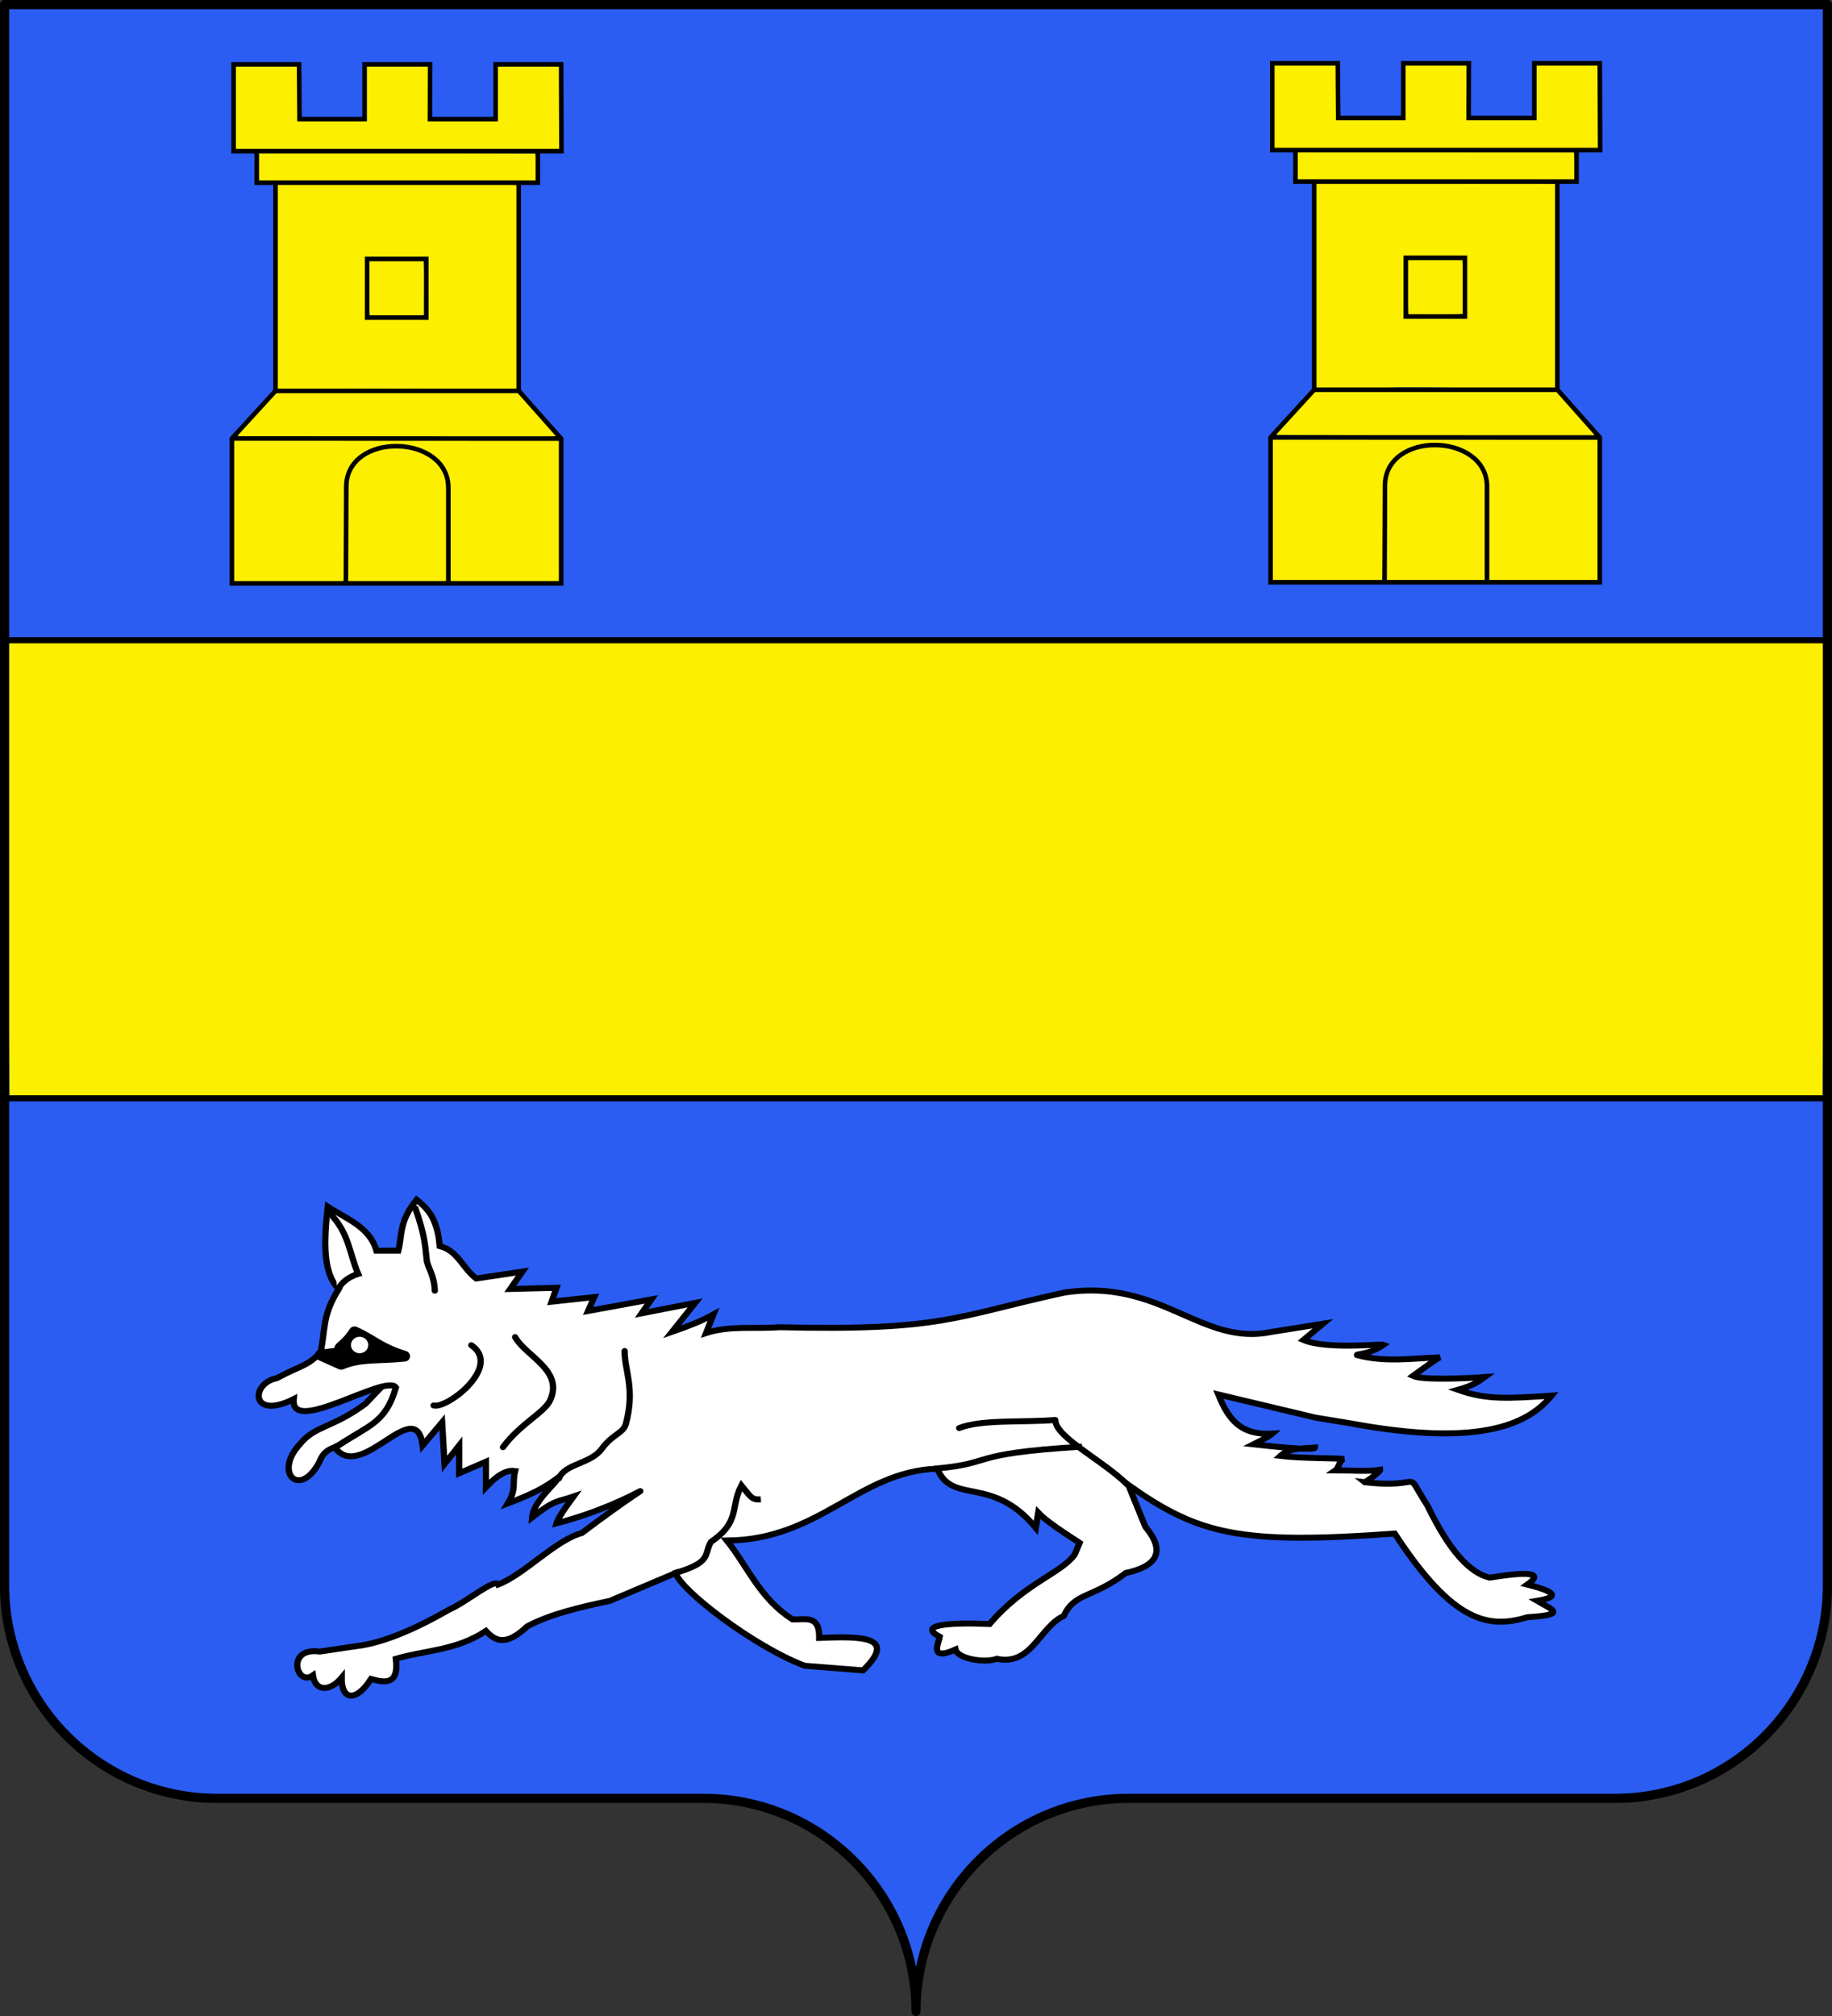 <?xml version="1.0" encoding="UTF-8" standalone="no"?>
<svg
   xmlns:dc="http://purl.org/dc/elements/1.1/"
   xmlns:cc="http://creativecommons.org/ns#"
   xmlns:rdf="http://www.w3.org/1999/02/22-rdf-syntax-ns#"
   xmlns:svg="http://www.w3.org/2000/svg"
   xmlns="http://www.w3.org/2000/svg"
   xmlns:xlink="http://www.w3.org/1999/xlink"
   xmlns:sodipodi="http://sodipodi.sourceforge.net/DTD/sodipodi-0.dtd"
   xmlns:inkscape="http://www.inkscape.org/namespaces/inkscape"
   height="660"
   width="600"
   version="1.0"
   id="svg2"
   sodipodi:version="0.32"
   inkscape:version="0.47 r22583"
   sodipodi:docname="Blason_ville_fr_Choisy.svg"
   inkscape:output_extension="org.inkscape.output.svg.inkscape"
   sodipodi:modified="true">
  <rect width="100%" height="100%" fill="#333333" stroke="none"/>
  <sodipodi:namedview
     inkscape:window-height="965"
     inkscape:window-width="1280"
     inkscape:pageshadow="2"
     inkscape:pageopacity="0.0"
     guidetolerance="10.0"
     gridtolerance="10.0"
     objecttolerance="10.0"
     borderopacity="1.0"
     bordercolor="#666666"
     pagecolor="#ffffff"
     id="base"
     showgrid="false"
     height="660px"
     inkscape:zoom="1"
     inkscape:cx="554.55125"
     inkscape:cy="296.86336"
     inkscape:window-x="-4"
     inkscape:window-y="-4"
     inkscape:current-layer="layer2"
     inkscape:window-maximized="1"
     inkscape:showpageshadow="false"
     showborder="false" />
  <defs
     id="defs6">
    <linearGradient
       id="linearGradient2893">
      <stop
         style="stop-color:white;stop-opacity:0.314;"
         offset="0"
         id="stop2895" />
      <stop
         id="stop2897"
         offset="0.19"
         style="stop-color:white;stop-opacity:0.251;" />
      <stop
         style="stop-color:#6b6b6b;stop-opacity:0.125;"
         offset="0.6"
         id="stop2901" />
      <stop
         style="stop-color:black;stop-opacity:0.125;"
         offset="1"
         id="stop2899" />
    </linearGradient>
    <radialGradient
       inkscape:collect="always"
       xlink:href="#linearGradient2893"
       id="radialGradient11919"
       gradientUnits="userSpaceOnUse"
       gradientTransform="matrix(1.551,0,0,1.35,-227.894,-51.264)"
       cx="285.186"
       cy="200.448"
       fx="285.186"
       fy="200.448"
       r="300" />
    <radialGradient
       gradientTransform="matrix(1.551,0,0,1.35,-227.894,-51.264)"
       gradientUnits="userSpaceOnUse"
       xlink:href="#linearGradient2893-4"
       id="radialGradient11919-8"
       fy="200.448"
       fx="285.186"
       r="300"
       cy="200.448"
       cx="285.186" />
    <linearGradient
       id="linearGradient2893-4">
      <stop
         offset="0"
         style="stop-color:#ffffff;stop-opacity:0.314"
         id="stop2895-0" />
      <stop
         offset="0.19"
         style="stop-color:#ffffff;stop-opacity:0.251"
         id="stop2897-9" />
      <stop
         offset="0.6"
         style="stop-color:#6b6b6b;stop-opacity:0.125"
         id="stop2901-4" />
      <stop
         offset="1"
         style="stop-color:#000000;stop-opacity:0.125"
         id="stop2899-8" />
    </linearGradient>
  </defs>
  <g
     inkscape:groupmode="layer"
     id="layer1"
     inkscape:label="Fond écu"
     sodipodi:insensitive="true">
    <path
       id="path2014"
       style="fill:#2b5df2;fill-opacity:1;fill-rule:nonzero;stroke:none"
       d="M 300,658.499 C 300,619.995 331.203,588.746 369.65,588.746 408.097,588.746 490.403,588.746 528.85,588.746 567.297,588.746 598.5,557.496 598.5,518.992 L 598.5,1.5 1.5,1.5 1.5,518.992 C 1.5,557.496 32.703,588.746 71.15,588.746 109.597,588.746 191.903,588.746 230.35,588.746 268.797,588.746 300,619.995 300,658.499 z"
       sodipodi:nodetypes="cssccccssc" />
    <path
       style="color:#000000;fill:#fcef00;fill-opacity:1;fill-rule:nonzero;stroke:none;stroke-width:1;marker:none;visibility:visible;display:inline;overflow:visible;enable-background:accumulate"
       d="M 2.827,210.468 C 2.99,259.912 2.502,309.625 3.071,358.901 201.028,358.901 398.986,358.901 596.943,358.901 597.511,309.625 597.024,259.912 597.187,210.468 499.257,209.899 400.89,210.387 302.792,210.224 202.885,210.224 102.978,210.224 3.071,210.224 L 2.827,210.468 z"
       id="path3782" />
    <path
       style="fill:none;stroke:#000000;stroke-width:2;stroke-linecap:butt;stroke-linejoin:miter;stroke-miterlimit:4;stroke-opacity:1;stroke-dasharray:none"
       d="M 0.977,359.573 598.411,359.573"
       id="path3006"
       sodipodi:nodetypes="cc" />
    <path
       style="fill:none;stroke:#000000;stroke-width:2;stroke-linecap:butt;stroke-linejoin:miter;stroke-miterlimit:4;stroke-opacity:1;stroke-dasharray:none"
       d="M 0.488,209.604 598.411,209.604"
       id="path3780"
       sodipodi:nodetypes="cc" />
  </g>
  <g
     inkscape:groupmode="layer"
     id="layer2"
     inkscape:label="Meubles"
     sodipodi:insensitive="true">
    <g
       id="g4078"
       transform="translate(0,4.418)">
      <g
         id="g3995"
         transform="translate(29.968,9.319)">
        <path
           sodipodi:nodetypes="ccccccccccccc"
           id="path3993"
           d="M 46.932,7.838 C 47.097,16.698 46.216,27.125 46.786,35.818 81.869,35.818 118.507,35.559 153.59,35.559 154.156,26.865 153.411,16.44 153.574,7.579 147.127,7.529 139.466,7.757 132.852,7.595 132.284,13.269 132.771,19.38 132.609,25.223 124.994,25.223 118.415,24.964 110.8,24.964 110.636,19.122 111.124,13.14 110.557,7.465 103.942,7.627 96.022,7.141 89.576,7.708 89.576,13.503 89.187,19.298 89.187,25.093 81.745,25.093 75.468,24.964 68.026,24.964 67.863,19.122 68.609,13.01 68.042,7.336 61.431,7.497 53.373,7.272 46.932,7.838 z"
           style="color:#000000;fill:#fcef00;fill-opacity:1;fill-rule:nonzero;stroke:none;stroke-width:1;marker:none;visibility:visible;display:inline;overflow:visible;enable-background:accumulate" />
        <path
           id="path3991"
           d="M 54.579,36.483 C 54.756,39.462 54.237,42.729 54.822,45.54 85.082,45.54 115.342,45.54 145.603,45.54 145.902,42.761 145.785,39.26 145.295,36.499 115.137,36.413 84.979,36.326 54.822,36.24 L 54.579,36.483 z"
           style="color:#000000;fill:#fcef00;fill-opacity:1;fill-rule:nonzero;stroke:none;stroke-width:1;marker:none;visibility:visible;display:inline;overflow:visible;enable-background:accumulate" />
        <path
           id="path3989"
           d="M 90.872,71.739 C 91.034,77.662 90.547,83.854 91.115,89.61 97.038,89.448 103.23,89.934 108.986,89.367 108.823,83.444 109.31,77.251 108.743,71.496 102.823,71.657 96.622,71.173 90.872,71.739 z"
           style="color:#000000;fill:#fcef00;fill-opacity:1;fill-rule:nonzero;stroke:none;stroke-width:1;marker:none;visibility:visible;display:inline;overflow:visible;enable-background:accumulate" />
        <path
           sodipodi:nodetypes="ccccccccccccccc"
           id="path3987"
           d="M 60.8,46.852 C 60.8,68.974 60.671,92.002 60.671,114.123 70.92,114.69 81.735,113.297 92.152,113.46 107.706,113.46 124.037,113.978 139.591,113.978 140.158,103.729 139.413,92.396 139.575,81.979 139.575,70.227 139.705,58.604 139.705,46.852 129.456,46.285 118.123,46.771 107.706,46.609 92.152,46.609 76.598,46.609 61.043,46.609 L 60.8,46.852 z M 99.929,70.427 C 103.304,70.427 106.68,70.427 110.055,70.427 110.055,77.177 110.055,83.928 110.055,90.679 103.304,90.679 96.553,90.679 89.802,90.679 89.802,83.928 89.802,77.177 89.802,70.427 93.178,70.427 96.553,70.427 99.929,70.427 z"
           style="color:#000000;fill:#fcef00;fill-opacity:1;fill-rule:nonzero;stroke:none;stroke-width:1;marker:none;visibility:visible;display:inline;overflow:visible;enable-background:accumulate" />
        <path
           id="path3985"
           d="M 100.056,114.755 C 86.889,114.759 73.722,114.763 60.555,114.767 56.786,118.636 53.201,122.765 49.538,126.766 49.026,127.475 48.202,128.013 47.873,128.817 48.585,129.361 49.733,128.903 50.591,129.084 80.221,129.338 109.852,129.241 139.482,129.347 143.576,129.265 147.705,129.539 151.778,129.155 152.456,128.63 151.163,127.995 150.954,127.516 147.157,123.268 143.462,118.87 139.567,114.748 126.399,114.74 113.226,114.754 100.056,114.755 z"
           style="color:#000000;fill:#fcef00;fill-opacity:1;fill-rule:nonzero;stroke:none;stroke-width:1;marker:none;visibility:visible;display:inline;overflow:visible;enable-background:accumulate" />
        <path
           id="path3983"
           d="M 46.517,130.548 C 46.388,142.85 46.499,155.195 46.462,167.514 46.528,170.549 46.33,173.647 46.56,176.644 58.482,176.772 70.447,176.662 82.385,176.699 82.983,175.843 82.512,174.391 82.702,173.313 82.992,163.731 82.748,154.141 83.023,144.561 83.164,139.211 87.405,134.727 92.307,133.071 98.924,130.769 106.862,131.532 112.504,135.879 115.576,138.29 117.551,142.172 117.288,146.138 117.393,156.24 117.315,166.344 117.339,176.447 118.199,177.038 119.652,176.529 120.732,176.699 131.465,176.699 142.198,176.699 152.931,176.699 153.522,175.839 153.013,174.386 153.183,173.306 153.183,159.104 153.183,144.903 153.183,130.701 152.323,130.11 150.87,130.619 149.79,130.449 115.431,130.449 81.072,130.449 46.713,130.449 L 46.538,130.537 46.517,130.548 z"
           style="color:#000000;fill:#fcef00;fill-opacity:1;fill-rule:nonzero;stroke:none;stroke-width:1;marker:none;visibility:visible;display:inline;overflow:visible;enable-background:accumulate" />
        <path
           id="path3981"
           d="M 99.08,132.897 C 93.747,133.041 87.862,135.268 85.275,140.199 83.595,143.082 84.256,146.569 84.045,149.752 83.984,158.65 83.943,167.549 83.864,176.447 84.723,177.038 86.176,176.529 87.257,176.699 96.845,176.699 106.432,176.699 116.02,176.699 116.611,175.839 116.102,174.386 116.272,173.306 116.195,163.69 116.442,154.067 116.106,144.457 115.957,140.599 113.146,137.397 109.989,135.496 106.679,133.618 102.878,132.806 99.08,132.897 z"
           style="color:#000000;fill:#fcef02;fill-opacity:1;fill-rule:nonzero;stroke:none;stroke-width:1;marker:none;visibility:visible;display:inline;overflow:visible;enable-background:accumulate" />
      </g>
      <path
         d="M 169.966,123.61 183.781,139.191 183.781,186.569 75.951,186.569 75.951,139.13 90.329,123.428 M 113.281,186.477 113.41,155.02 C 113.364,136.899 146.341,137.503 146.835,154.89 L 146.835,186.504 M 120.239,80.368 139.609,80.368 139.609,99.555 120.239,99.555 120.239,80.368 z M 183.882,45.081 183.777,16.663 162.323,16.663 162.323,34.583 C 161.803,34.583 140.809,34.583 140.809,34.583 L 140.869,16.663 119.415,16.663 119.415,34.583 98.101,34.583 97.961,16.663 76.507,16.663 76.507,45.081 183.882,45.081 z M 84.096,45.05 C 84.096,48.556 84.096,51.879 84.096,55.385 L 176.16,55.385 C 176.16,51.613 176.16,48.741 176.16,45.129 M 169.873,55.442 169.873,123.547 90.239,123.547 90.239,55.76 M 76.01,139.13 183.326,139.171"
         style="color:#000000;fill:none;stroke:#000000;stroke-width:1.5;stroke-linecap:butt;stroke-linejoin:miter;stroke-miterlimit:4;stroke-opacity:1;stroke-dashoffset:0;marker:none;visibility:visible;display:inline;overflow:visible;enable-background:accumulate"
         id="rect3958" />
      <g
         transform="translate(340.179,-0.366)"
         id="g3960-1">
        <g
           id="g3995-0"
           transform="translate(29.968,9.319)">
          <path
             sodipodi:nodetypes="ccccccccccccc"
             id="path3993-9"
             d="M 46.932,7.838 C 47.097,16.698 46.216,27.125 46.786,35.818 81.869,35.818 118.507,35.559 153.59,35.559 154.156,26.865 153.411,16.44 153.574,7.579 147.127,7.529 139.466,7.757 132.852,7.595 132.284,13.269 132.771,19.38 132.609,25.223 124.994,25.223 118.415,24.964 110.8,24.964 110.636,19.122 111.124,13.14 110.557,7.465 103.942,7.627 96.022,7.141 89.576,7.708 89.576,13.503 89.187,19.298 89.187,25.093 81.745,25.093 75.468,24.964 68.026,24.964 67.863,19.122 68.609,13.01 68.042,7.336 61.431,7.497 53.373,7.272 46.932,7.838 z"
             style="color:#000000;fill:#fcef00;fill-opacity:1;fill-rule:nonzero;stroke:none;stroke-width:1;marker:none;visibility:visible;display:inline;overflow:visible;enable-background:accumulate" />
          <path
             id="path3991-4"
             d="M 54.579,36.483 C 54.756,39.462 54.237,42.729 54.822,45.54 85.082,45.54 115.342,45.54 145.603,45.54 145.902,42.761 145.785,39.26 145.295,36.499 115.137,36.413 84.979,36.326 54.822,36.24 L 54.579,36.483 z"
             style="color:#000000;fill:#fcef00;fill-opacity:1;fill-rule:nonzero;stroke:none;stroke-width:1;marker:none;visibility:visible;display:inline;overflow:visible;enable-background:accumulate" />
          <path
             id="path3989-8"
             d="M 90.872,71.739 C 91.034,77.662 90.547,83.854 91.115,89.61 97.038,89.448 103.23,89.934 108.986,89.367 108.823,83.444 109.31,77.251 108.743,71.496 102.823,71.657 96.622,71.173 90.872,71.739 z"
             style="color:#000000;fill:#fcef00;fill-opacity:1;fill-rule:nonzero;stroke:none;stroke-width:1;marker:none;visibility:visible;display:inline;overflow:visible;enable-background:accumulate" />
          <path
             sodipodi:nodetypes="ccccccccccccccc"
             id="path3987-8"
             d="M 60.8,46.852 C 60.8,68.974 60.671,92.002 60.671,114.123 70.92,114.69 81.735,113.297 92.152,113.46 107.706,113.46 124.037,113.978 139.591,113.978 140.158,103.729 139.413,92.396 139.575,81.979 139.575,70.227 139.705,58.604 139.705,46.852 129.456,46.285 118.123,46.771 107.706,46.609 92.152,46.609 76.598,46.609 61.043,46.609 L 60.8,46.852 z M 99.929,70.427 C 103.304,70.427 106.68,70.427 110.055,70.427 110.055,77.177 110.055,83.928 110.055,90.679 103.304,90.679 96.553,90.679 89.802,90.679 89.802,83.928 89.802,77.177 89.802,70.427 93.178,70.427 96.553,70.427 99.929,70.427 z"
             style="color:#000000;fill:#fcef00;fill-opacity:1;fill-rule:nonzero;stroke:none;stroke-width:1;marker:none;visibility:visible;display:inline;overflow:visible;enable-background:accumulate" />
          <path
             id="path3985-2"
             d="M 100.056,114.755 C 86.889,114.759 73.722,114.763 60.555,114.767 56.786,118.636 53.201,122.765 49.538,126.766 49.026,127.475 48.202,128.013 47.873,128.817 48.585,129.361 49.733,128.903 50.591,129.084 80.221,129.338 109.852,129.241 139.482,129.347 143.576,129.265 147.705,129.539 151.778,129.155 152.456,128.63 151.163,127.995 150.954,127.516 147.157,123.268 143.462,118.87 139.567,114.748 126.399,114.74 113.226,114.754 100.056,114.755 z"
             style="color:#000000;fill:#fcef00;fill-opacity:1;fill-rule:nonzero;stroke:none;stroke-width:1;marker:none;visibility:visible;display:inline;overflow:visible;enable-background:accumulate" />
          <path
             id="path3983-4"
             d="M 46.517,130.548 C 46.388,142.85 46.499,155.195 46.462,167.514 46.528,170.549 46.33,173.647 46.56,176.644 58.482,176.772 70.447,176.662 82.385,176.699 82.983,175.843 82.512,174.391 82.702,173.313 82.992,163.731 82.748,154.141 83.023,144.561 83.164,139.211 87.405,134.727 92.307,133.071 98.924,130.769 106.862,131.532 112.504,135.879 115.576,138.29 117.551,142.172 117.288,146.138 117.393,156.24 117.315,166.344 117.339,176.447 118.199,177.038 119.652,176.529 120.732,176.699 131.465,176.699 142.198,176.699 152.931,176.699 153.522,175.839 153.013,174.386 153.183,173.306 153.183,159.104 153.183,144.903 153.183,130.701 152.323,130.11 150.87,130.619 149.79,130.449 115.431,130.449 81.072,130.449 46.713,130.449 L 46.538,130.537 46.517,130.548 z"
             style="color:#000000;fill:#fcef00;fill-opacity:1;fill-rule:nonzero;stroke:none;stroke-width:1;marker:none;visibility:visible;display:inline;overflow:visible;enable-background:accumulate" />
          <path
             id="path3981-5"
             d="M 99.08,132.897 C 93.747,133.041 87.862,135.268 85.275,140.199 83.595,143.082 84.256,146.569 84.045,149.752 83.984,158.65 83.943,167.549 83.864,176.447 84.723,177.038 86.176,176.529 87.257,176.699 96.845,176.699 106.432,176.699 116.02,176.699 116.611,175.839 116.102,174.386 116.272,173.306 116.195,163.69 116.442,154.067 116.106,144.457 115.957,140.599 113.146,137.397 109.989,135.496 106.679,133.618 102.878,132.806 99.08,132.897 z"
             style="color:#000000;fill:#fcef02;fill-opacity:1;fill-rule:nonzero;stroke:none;stroke-width:1;marker:none;visibility:visible;display:inline;overflow:visible;enable-background:accumulate" />
        </g>
        <path
           d="M 169.966,123.61 183.781,139.191 183.781,186.569 75.951,186.569 75.951,139.13 90.329,123.428 M 113.281,186.477 113.41,155.02 C 113.364,136.899 146.341,137.503 146.835,154.89 L 146.835,186.504 M 120.239,80.368 139.609,80.368 139.609,99.555 120.239,99.555 120.239,80.368 z M 183.882,45.081 183.777,16.663 162.323,16.663 162.323,34.583 C 161.803,34.583 140.809,34.583 140.809,34.583 L 140.869,16.663 119.415,16.663 119.415,34.583 98.101,34.583 97.961,16.663 76.507,16.663 76.507,45.081 183.882,45.081 z M 84.096,45.05 C 84.096,48.556 84.096,51.879 84.096,55.385 L 176.16,55.385 C 176.16,51.613 176.16,48.741 176.16,45.129 M 169.873,55.442 169.873,123.547 90.239,123.547 90.239,55.76 M 76.01,139.13 183.326,139.171"
           style="color:#000000;fill:none;stroke:#000000;stroke-width:1.5;stroke-linecap:butt;stroke-linejoin:miter;stroke-miterlimit:4;stroke-opacity:1;stroke-dashoffset:0;marker:none;visibility:visible;display:inline;overflow:visible;enable-background:accumulate"
           id="rect3958-5" />
      </g>
    </g>
    <g
       id="g6555"
       transform="matrix(1.182,0,0,1.061,-213.047,77.098)">
      <g
         id="g2876"
         transform="matrix(1.046,0,0,1.11,191.947,-67.23)">
        <path
           sodipodi:nodetypes="ccccccc"
           id="path6527"
           d="M 85.625,385.316 C 76.782,392.184 72.224,391.324 68.222,396.595 61.232,404.487 68.213,411.805 73.395,401.532 74.933,397.357 77.261,398.059 79.824,395.95 L 97.549,384.671 92.07,378.226 85.625,385.316 z"
           style="fill:#ffffff;fill-opacity:1;fill-rule:evenodd;stroke:#000000;stroke-width:1.657;stroke-linecap:butt;stroke-linejoin:round;stroke-miterlimit:4;stroke-opacity:1;stroke-dasharray:none" />
        <path
           sodipodi:nodetypes="cccccccccccccccccccccccccccccccccccccccccccccccccccccccccccccccccccccccccccccccccccccccccccccccccc"
           id="path4621"
           d="M 73.558,454.202 C 64.379,452.866 67.375,464.093 71.689,460.837 72.35,465.432 76.239,465.334 79.313,461.481 79.234,467.553 82.961,468.535 87.103,461.826 91.026,463.011 94.514,463.352 93.681,456.214 101.631,453.774 109.58,453.975 117.529,448.48 119.926,451.188 122.701,452.952 128.486,447.191 134.704,443.74 142.495,441.863 150.4,440.101 L 167.803,432.367 C 168.936,437.005 188.424,452.783 201.963,458.148 L 217.432,459.437 C 226.85,449.786 216.589,449.975 205.83,450.413 205.939,443.75 201.871,445.441 198.74,445.257 190.025,439.409 186.998,430.718 181.338,423.343 205.967,423.187 216.164,404.157 237.09,403.363 241.07,413.562 251.541,405.025 263.193,419.798 L 263.838,415.609 C 265.843,417.853 270.263,420.902 274.795,423.988 L 273.506,427.21 C 269.961,432.474 260.268,435.11 250.947,446.546 239.839,446.035 231.879,446.848 237.734,450.091 237.52,451.702 234.73,457.018 241.924,453.636 242.461,456.139 249.443,457.502 252.881,456.214 262.085,458.27 264.097,447.48 270.605,444.29 273.503,437.733 278.095,439.494 287.041,432.367 295.228,430.495 297.75,426.5 292.197,419.476 L 287.685,407.874 C 306.224,421.606 317.016,424.573 358.262,421.409 373.852,446.44 383.251,447.875 393.5,444.646 404.355,443.968 399.779,442.477 395.967,440.101 401.811,439.099 401.29,437.664 393.389,435.589 398.096,432.108 393.268,431.992 383.398,433.656 378.162,432.339 372.792,426.323 366.963,413.675 360.218,402.65 366.959,409.155 350.24,407.12 350.418,407.274 354.449,404.28 354.394,403.685 351.203,404.227 346.451,403.834 342.569,403.825 343.481,403.176 343.505,401.145 344.817,400.641 342.861,400.454 333.184,400.499 327.969,399.818 330.229,397.642 333.373,397.778 337.142,397.497 337.15,398.554 323.639,396.915 320.879,396.595 320.879,396.595 325.073,394.41 325.882,393.643 317.613,394.084 314.318,389.983 311.533,382.738 L 337.314,389.183 346.66,390.794 C 382.405,397.74 394.191,390.266 399.834,383.06 388.34,383.85 382.646,384.301 375.02,381.449 379.07,380.267 380.572,379.085 382.109,377.904 375.736,378.369 365.444,378.726 363.096,377.581 365.459,375.792 368.467,373.45 370.186,372.425 362.881,372.696 355.576,373.904 348.271,371.781 348.079,371.432 351.582,371.698 355.361,368.88 354.824,368.63 340.107,370.299 334.092,367.591 L 339.248,363.079 325.713,365.335 C 307.134,369.512 296.442,350.426 270.928,354.378 241.576,361.084 238.72,365.117 195.195,364.046 188.857,364.583 182.197,363.509 175.859,365.658 L 177.793,360.501 C 175.09,362.113 171.253,363.724 166.836,365.335 L 172.959,357.279 158.779,360.179 161.357,356.312 144.599,359.534 146.211,355.667 134.932,356.956 136.221,353.089 123.974,353.411 127.197,348.577 114.951,350.511 C 111.214,347.449 110.102,342.779 105.283,341.488 104.645,333.092 101.488,330.633 99.16,328.597 94.457,334.78 95.393,338.262 94.326,342.777 L 88.525,342.777 C 86.77,336.153 80.585,333.959 75.635,330.531 74.586,340.313 74.331,349.099 78.535,353.411 74.053,360.977 75.12,364.336 73.701,371.136 69.954,375.003 69.079,374.359 62.099,378.226 55.126,379.64 55.166,390.034 66.611,384.027 65.609,394.41 91.109,376.808 93.681,380.804 90.894,390.904 86.37,391.274 77.568,397.562 84.569,407.396 98.977,382.422 100.771,396.917 L 105.928,390.472 106.572,402.074 110.439,396.917 110.439,404.652 117.529,401.429 117.529,408.519 C 121.103,404.525 123.398,403.729 125.264,404.007 124.431,407.338 125.717,408.869 123.33,413.031 130.031,410.346 132.88,408.762 136.543,405.941 136.705,406.963 130.044,412.334 129.775,416.898 135.887,411.864 136.374,412.678 140.732,411.097 138.413,414.402 136.566,417.234 136.221,418.564 158.997,412.411 169.017,400.645 142.933,421.253 135.843,423.313 127.842,432.69 120.752,435.589 119.786,433.762 112.869,440.165 107.562,442.679 99.554,447.508 90.558,451.846 83.037,452.725 L 73.558,454.202 z"
           style="fill:#ffffff;fill-opacity:1;fill-rule:evenodd;stroke:#000001;stroke-width:1.657;stroke-linecap:butt;stroke-linejoin:miter;stroke-miterlimit:4;stroke-opacity:1;stroke-dasharray:none" />
        <path
           sodipodi:nodetypes="ccc"
           id="path5508"
           d="M 75.957,332.142 C 81.384,337.835 81.311,343.529 83.691,349.222 80.629,350.207 78.723,352.221 78.213,354.056"
           style="fill:#ffffff;fill-opacity:1;fill-rule:evenodd;stroke:#000001;stroke-width:1.657;stroke-linecap:butt;stroke-linejoin:miter;stroke-miterlimit:4;stroke-opacity:1;stroke-dasharray:none" />
        <path
           sodipodi:nodetypes="ccc"
           id="path6396"
           d="M 98.838,331.014 C 101.5,338.746 101.449,341.976 101.842,345.342 102.095,347.509 103.821,349.41 103.994,353.895"
           style="fill:#ffffff;fill-opacity:1;fill-rule:evenodd;stroke:#000001;stroke-width:1.657;stroke-linecap:round;stroke-linejoin:round;stroke-miterlimit:4;stroke-opacity:1;stroke-dasharray:none" />
        <path
           sodipodi:nodetypes="cccc"
           id="path6398"
           d="M 154.267,370.653 C 154.238,376.129 157.134,381.078 154.59,390.955 153.765,393.684 151.177,393.622 148.169,397.912 145.258,402.079 138.42,401.925 136.865,406.102"
           style="fill:#ffffff;fill-opacity:1;fill-rule:evenodd;stroke:#000001;stroke-width:1.657;stroke-linecap:round;stroke-linejoin:round;stroke-miterlimit:4;stroke-opacity:1;stroke-dasharray:none" />
        <path
           sodipodi:nodetypes="ccc"
           id="path6400"
           d="M 125.264,366.785 C 128.112,372.157 138.03,375.916 134.609,384.188 133.159,387.751 126.741,390.732 122.041,397.401"
           style="fill:#ffffff;fill-opacity:1;fill-rule:evenodd;stroke:#000001;stroke-width:1.657;stroke-linecap:round;stroke-linejoin:round;stroke-miterlimit:4;stroke-opacity:1;stroke-dasharray:none" />
        <path
           id="path6402"
           d="M 113.662,369.041 C 121.902,374.996 107.229,386.82 103.672,385.799"
           style="fill:#ffffff;fill-opacity:1;fill-rule:evenodd;stroke:#000001;stroke-width:1.657;stroke-linecap:round;stroke-linejoin:round;stroke-miterlimit:4;stroke-opacity:1;stroke-dasharray:none" />
        <path
           sodipodi:nodetypes="cccc"
           id="path6407"
           d="M 167.158,432.528 C 177.576,429.388 175.148,427.43 177.103,423.77 185.04,418.039 182.184,414.21 185.205,408.035 187.652,411.126 187.829,412.072 190.361,411.903"
           style="fill:#ffffff;fill-opacity:1;fill-rule:evenodd;stroke:#000001;stroke-width:1.657;stroke-linecap:butt;stroke-linejoin:miter;stroke-miterlimit:4;stroke-opacity:1;stroke-dasharray:none" />
        <path
           sodipodi:nodetypes="ccc"
           id="path6409"
           d="M 242.891,392.083 C 248.78,389.6 259.862,390.578 268.35,389.827 268.426,395.03 282.65,401.777 288.975,409.486"
           style="fill:#ffffff;fill-opacity:1;fill-rule:evenodd;stroke:#000001;stroke-width:1.657;stroke-linecap:round;stroke-linejoin:round;stroke-miterlimit:4;stroke-opacity:1;stroke-dasharray:none" />
        <path
           sodipodi:nodetypes="cc"
           id="path6411"
           d="M 236.445,403.363 C 253.013,401.842 244.112,399.254 275.439,397.24"
           style="fill:#ffffff;fill-opacity:1;fill-rule:evenodd;stroke:#000001;stroke-width:1.657;stroke-linecap:butt;stroke-linejoin:round;stroke-miterlimit:4;stroke-opacity:1;stroke-dasharray:none" />
        <path
           sodipodi:nodetypes="cccccc"
           id="path6405"
           d="M 73.701,371.781 79.18,374.359 C 84.336,372.085 88.525,372.892 95.937,372.103 89.105,369.847 87.622,367.591 82.724,365.335 80.016,369.757 78.189,369.247 78.857,371.136 L 73.701,371.781 z"
           style="fill:#000000;fill-opacity:1;fill-rule:evenodd;stroke:#000001;stroke-width:3;stroke-linecap:round;stroke-linejoin:round;stroke-miterlimit:4;stroke-opacity:1;stroke-dasharray:none" />
        <path
           transform="matrix(0.696,0,0,0.696,-21.901,157.371)"
           d="M 153.399,304.057 A 1.128,1.128 0 1 1 151.143,304.057 1.128,1.128 0 1 1 153.399,304.057 z"
           sodipodi:ry="1.1279302"
           sodipodi:rx="1.1279302"
           sodipodi:cy="304.05746"
           sodipodi:cx="152.27057"
           id="path6413"
           style="fill:#ffffff;fill-opacity:1;stroke:#ffffff;stroke-width:4.313;stroke-linecap:round;stroke-linejoin:round;stroke-miterlimit:4;stroke-opacity:1;stroke-dasharray:none"
           sodipodi:type="arc" />
      </g>
    </g>
  </g>
  <g
     inkscape:groupmode="layer"
     id="layer3"
     inkscape:label="Reflet final"
     sodipodi:insensitive="true"
     style="display:none">
    <path
       id="path2875"
       style="fill:url(#radialGradient11919);fill-opacity:1;fill-rule:evenodd;stroke:none"
       d="M 1.5,1.5 1.5,518.991 C 1.5,557.496 32.703,588.746 71.15,588.746 109.597,588.746 191.903,588.746 230.35,588.746 268.797,588.745 300,619.996 300,658.5 300,619.996 331.203,588.746 369.65,588.746 408.097,588.745 490.403,588.746 528.85,588.746 567.297,588.746 598.5,557.496 598.5,518.991 L 598.5,1.5 1.5,1.5 z" />
  </g>
  <g
     inkscape:groupmode="layer"
     id="layer4"
     inkscape:label="Contour final"
     sodipodi:insensitive="true">
    <path
       id="path1572"
       style="fill:none;stroke:#000000;stroke-width:3;stroke-linecap:round;stroke-linejoin:round;stroke-miterlimit:4;stroke-opacity:1;stroke-dasharray:none;stroke-dashoffset:0"
       d="M 300,658.5 C 300,619.996 331.203,588.746 369.65,588.746 408.097,588.746 490.403,588.746 528.85,588.746 567.297,588.746 598.5,557.497 598.5,518.993 L 598.5,1.5 1.5,1.5 1.5,518.993 C 1.5,557.497 32.703,588.746 71.15,588.746 109.597,588.746 191.903,588.746 230.35,588.746 268.797,588.746 300,619.996 300,658.5 z"
       sodipodi:nodetypes="cssccccssc" />
  </g>
</svg>
